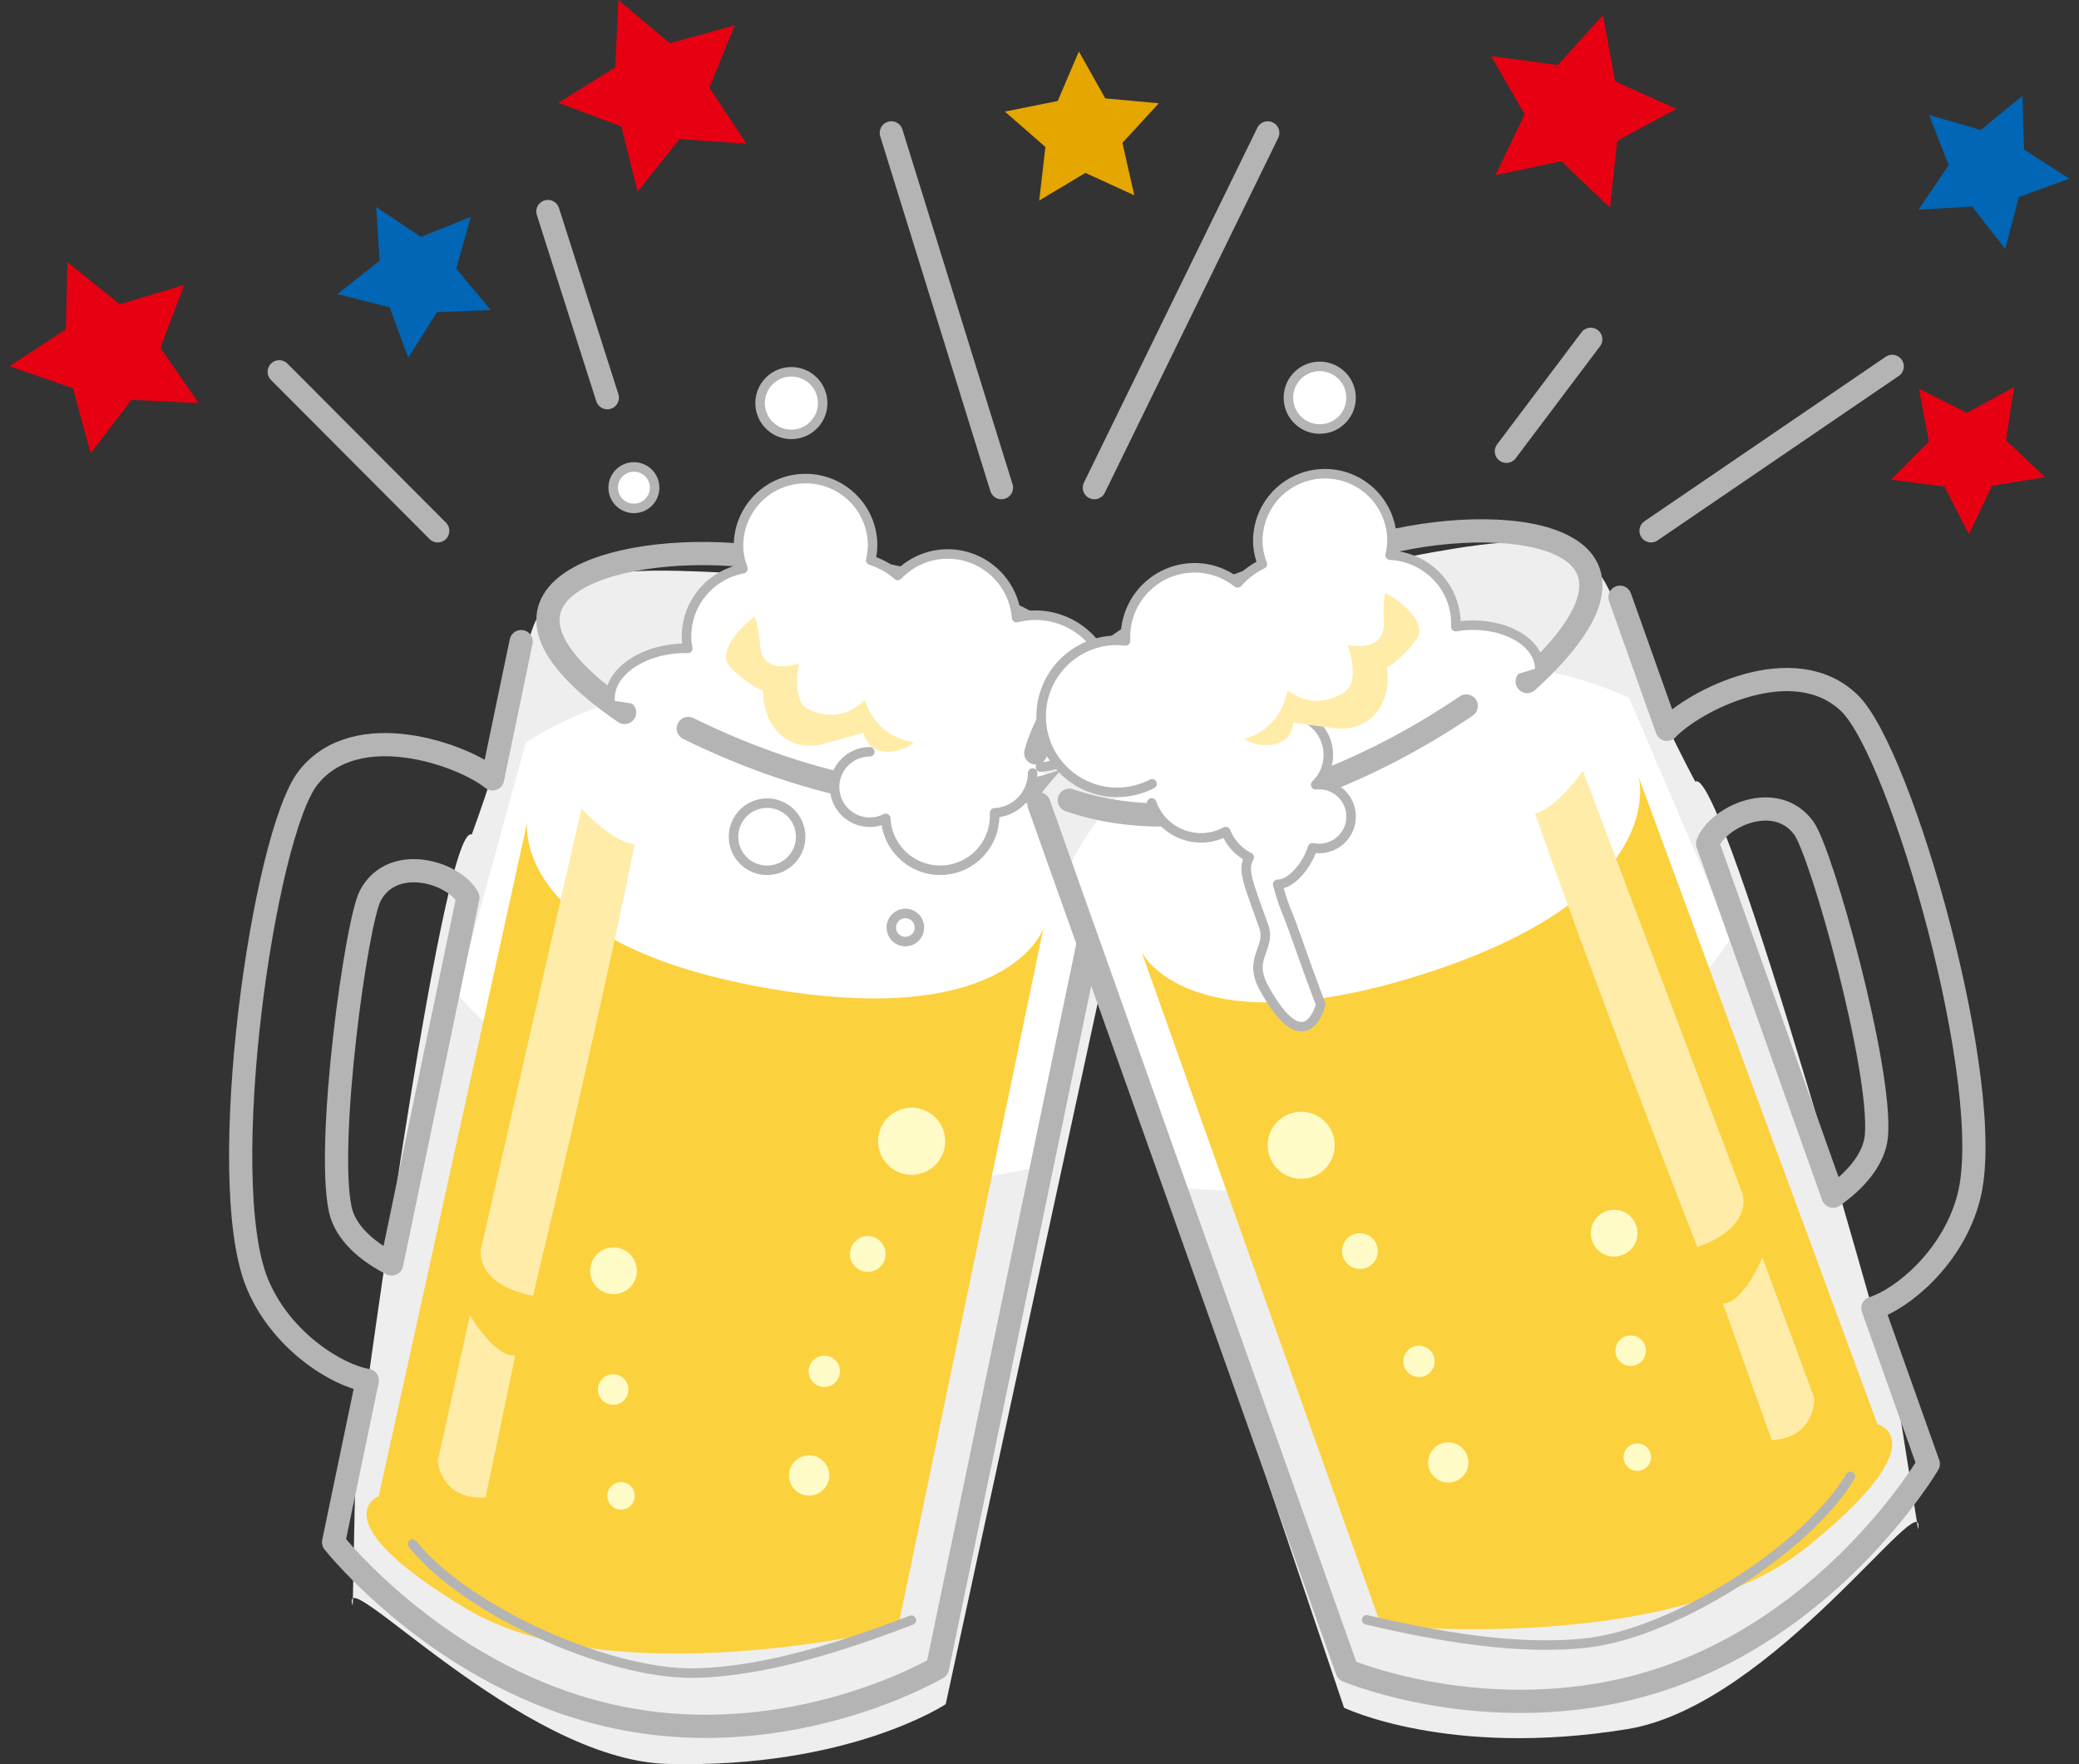 <?xml version="1.0" encoding="utf-8"?>
<!-- Generator: Adobe Illustrator 27.4.1, SVG Export Plug-In . SVG Version: 6.00 Build 0)  -->
<svg version="1.1" xmlns="http://www.w3.org/2000/svg" xmlns:xlink="http://www.w3.org/1999/xlink" x="0px" y="0px"
	 viewBox="0 0 330 280" style="enable-background:new 0 0 330 280;" xml:space="preserve">
<rect x="0" y="0" width="330" height="280" fill="#333333" stroke="none"/>
<style type="text/css">
	.st0{fill:#EEEEEF;}
	.st1{fill:#FFFFFF;}
	.st2{fill:#FCD13E;}
	.st3{fill:#FFFBC7;}
	.st4{fill:none;stroke:#B4B4B5;stroke-width:3.684;stroke-linecap:round;stroke-linejoin:round;}
	.st5{fill:none;stroke:#B4B4B5;stroke-width:1.509;stroke-linecap:round;stroke-linejoin:round;}
	.st6{fill:#FFFFFF;stroke:#B4B4B5;stroke-width:1.509;stroke-linecap:round;stroke-linejoin:round;}
	.st7{fill:#FFECA9;}
	.st8{fill:#E60012;}
	.st9{fill:#0066B5;}
	.st10{fill:#E5A600;}
</style>
<g id="レイヤー_1">
</g>
<g id="レイヤー_2">
</g>
<g id="レイヤー_3">
	<g>
		<g>
			<g>
				<g>
					<path class="st0" d="M124.21,91.4c-26.01-1.47-37.63-2.58-40.51,11.31c-2.89,13.87-8.82,29.75-8.82,29.75
						c-4.78-2.32-18.47,101.41-18.47,101.41l-0.42,20.97c-2.59-7.84,26.56,24.53,50,25.12c28.79,0.73,44.12-9.48,44.12-9.48
						l32.76-151.09C182.87,119.39,150.23,92.86,124.21,91.4z"/>
					<path class="st1" d="M83.46,117.87c0,0,21.59-15.24,53.12-8.69c31.53,6.56,41.47,28.37,41.47,28.37l-12.49,47.39
						c0,0-26.6,7.63-53.55-1.92c-26.96-9.57-39.47-25.32-39.47-25.32L83.46,117.87"/>
					<g>
						<path class="st2" d="M83.68,130.51c0,0-2.69,19.06,37.65,26.25c38.81,6.91,44.28-9.4,44.28-9.4l-23.08,110.99
							c0,0-45.19,11.02-68.59-3.06c-23.39-14.08-13.82-17.83-13.82-17.83L83.68,130.51z"/>
						<g>
							<path class="st3" d="M139.39,181.49c0.2,2.93,2.74,5.15,5.68,4.95c2.93-0.2,5.15-2.74,4.95-5.68
								c-0.2-2.93-2.74-5.15-5.68-4.95C141.4,176.01,139.18,178.55,139.39,181.49z"/>
							<path class="st3" d="M134.91,199.22c0.11,1.56,1.46,2.75,3.02,2.64c1.56-0.11,2.75-1.46,2.64-3.03
								c-0.11-1.56-1.46-2.74-3.03-2.64C135.99,196.31,134.81,197.66,134.91,199.22z"/>
							<path class="st3" d="M128.36,217.82c0.09,1.37,1.28,2.4,2.65,2.31c1.37-0.09,2.4-1.28,2.31-2.65
								c-0.09-1.37-1.28-2.4-2.65-2.31C129.3,215.26,128.27,216.45,128.36,217.82z"/>
							<path class="st3" d="M125.24,234.4c0.12,1.76,1.65,3.09,3.41,2.97c1.76-0.12,3.09-1.65,2.97-3.41
								c-0.12-1.76-1.65-3.09-3.41-2.97C126.45,231.11,125.12,232.64,125.24,234.4z"/>
						</g>
					</g>
					<g>
						<path class="st4" d="M99.14,113.08C71.3,93.99,97.06,86.03,118.46,88.2c19.26,1.94,50.77,5.67,59.51,25.5"/>
						<path class="st4" d="M109.25,115.62c17.68,8.74,44.26,16.39,64.46,6.24"/>
						<path class="st5" d="M65.49,245.06c8.18,10.32,30.79,20.75,44.85,20.48c11.24-0.22,23.91-4.4,34.32-8.39"/>
						<path class="st4" d="M82.72,101.83l-4.54,21.79c-4.82-3.89-21.63-9.89-29.26-0.19c-7.08,8.99-14.92,63.66-8.09,80.26
							c3.77,9.17,12.71,14.61,17.47,15.4l-5.35,25.68c0,0,17.35,22.03,45.09,27.8c27.74,5.77,50.76-7.85,50.76-7.85l29.75-142.95
							 M54.02,191.98c-2.29-10.48,2.52-45.7,4.79-49.89c3.57-6.59,13.24-3.68,15.46,0.37l-12.1,58.15
							C58.41,198.72,54.83,195.72,54.02,191.98z"/>
					</g>
					<g>
						<path class="st6" d="M120.66,64.32c0.19,2.73,2.56,4.8,5.29,4.61c2.74-0.19,4.81-2.56,4.62-5.29
							c-0.19-2.74-2.56-4.81-5.3-4.62C122.54,59.21,120.47,61.58,120.66,64.32z"/>
						<path class="st6" d="M96.84,111.13c-0.28-4.11,4.56-7.78,10.82-8.21c0.52-0.04,1.01-0.02,1.51,0
							c-0.07-0.38-0.14-0.75-0.17-1.15c-0.39-5.62,3.53-10.49,8.93-11.51c-0.34-0.93-0.61-1.9-0.68-2.93
							c-0.4-5.87,4.02-10.95,9.89-11.35c5.87-0.4,10.95,4.02,11.35,9.89c0.07,1.05-0.06,2.06-0.28,3.04
							c1.59,0.52,3.05,1.34,4.29,2.43c1.83-1.91,4.32-3.19,7.16-3.39c6.02-0.41,11.22,4.09,11.71,10.08
							c0.68-0.17,1.39-0.31,2.12-0.36c6.65-0.46,12.41,4.56,12.86,11.21c0.46,6.65-4.56,12.41-11.21,12.86"/>
					</g>
				</g>
				<path class="st7" d="M119.86,97.93c-0.41-0.08-6.66,5.15-3.94,7.97c2.73,2.82,5.22,3.76,5.22,3.76
					c-0.1,5.35,3.72,9.95,9.61,8.39c3.28-0.87,6.3-1.76,6.3-1.76c1.15,4.76,6.9,2.81,8.04,1.5c-6.33-0.87-7.83-6.72-7.83-6.72
					c-2.83,2.79-5.94,2.86-8.86,1.56c-2.91-1.3-1.57-7.33-1.57-7.33c-4.82,1.42-6.06-0.8-6.19-2.95
					C120.53,100.19,119.86,97.93,119.86,97.93z"/>
				<path class="st7" d="M92.29,128.34c0,0,5.04,5.42,8.45,5.65c-3.92,19.68-11.63,52.95-16.15,71.69c-9.37-1.91-8.25-7.4-8.25-7.4
					L92.29,128.34z"/>
				<path class="st7" d="M81.78,215.11c-0.95,4.67-4.71,22.54-4.71,22.54c-7.07,0.53-7.59-5.74-7.59-5.74l5.11-23.19
					C74.59,208.72,78.48,215.48,81.78,215.11z"/>
				<circle class="st3" cx="98.58" cy="237.42" r="2.18"/>
				<circle class="st3" cx="97.33" cy="220.54" r="2.42"/>
				<circle class="st3" cx="97.38" cy="201.7" r="3.71"/>
			</g>
			<path class="st6" d="M138.06,119.32c-3.09,0-5.59,2.5-5.59,5.59c0,3.09,2.5,5.59,5.59,5.59c0.91,0,1.77-0.22,2.53-0.61
				c0.22,4.58,4,8.23,8.64,8.23c4.78,0,8.65-3.87,8.65-8.65c0-0.15,0-0.31-0.01-0.46c3.36-0.15,6.04-2.92,6.04-6.32"/>
			<circle class="st6" cx="143.71" cy="147.21" r="2.23"/>
			<circle class="st6" cx="100.62" cy="77.4" r="3.29"/>
			<circle class="st6" cx="121.76" cy="132.8" r="5.33"/>
		</g>
		<g>
			<g>
				<path class="st0" d="M164.64,126.7l48.7,144.34c0,0,16.57,8.03,45,3.39c23.14-3.78,47.62-39.82,46.12-31.69l-3.27-20.72
					c0,0-27.68-100.91-32.1-97.96c0,0-8.04-14.93-12.79-28.27c-4.75-13.36-16.11-10.68-41.68-5.69
					C189.04,95.09,164.64,126.7,164.64,126.7z"/>
				<path class="st1" d="M258.59,110.77c0,0-23.47-12.16-53.81-1.37C174.44,120.19,169,139.62,169,139.62l17.38,48.78
					c0,0,27.39,3.94,52.79-9.2c25.4-13.15,35.65-30.46,35.65-30.46L258.59,110.77"/>
				<g>
					<path class="st2" d="M260.1,123.32c0,0,5.26,18.52-33.72,31.13c-37.5,12.13-45.15-3.29-45.15-3.29l37.98,106.81
						c0,0,46.27,4.77,67.53-12.37c21.25-17.13,11.27-19.55,11.27-19.55L260.1,123.32z"/>
					<g>
						<path class="st3" d="M211.85,181.41c0.2,2.93-2.02,5.47-4.95,5.67c-2.93,0.2-5.47-2.02-5.67-4.95
							c-0.2-2.93,2.02-5.47,4.95-5.67C209.11,176.26,211.65,178.48,211.85,181.41z"/>
						<path class="st3" d="M218.69,198.37c0.11,1.56-1.08,2.92-2.64,3.03c-1.56,0.11-2.92-1.08-3.03-2.64
							c-0.11-1.56,1.08-2.92,2.64-3.02C217.23,195.63,218.59,196.81,218.69,198.37z"/>
						<path class="st3" d="M227.71,215.9c0.09,1.37-0.94,2.56-2.31,2.65c-1.37,0.09-2.55-0.94-2.65-2.31
							c-0.09-1.37,0.94-2.55,2.31-2.65C226.43,213.5,227.62,214.53,227.71,215.9z"/>
						<path class="st3" d="M233.07,231.9c0.12,1.76-1.21,3.28-2.97,3.4c-1.76,0.12-3.28-1.21-3.4-2.97
							c-0.12-1.76,1.21-3.28,2.97-3.4C231.42,228.81,232.95,230.14,233.07,231.9z"/>
					</g>
				</g>
				<g>
					<path class="st4" d="M242.41,108.17c24.98-22.71-1.63-27.08-22.53-22.03c-18.82,4.54-49.53,12.53-55.48,33.36"/>
					<path class="st4" d="M232.74,112.05c-16.32,11.07-41.62,22.27-63.01,14.96"/>
					<path class="st5" d="M293.71,234.33c-6.7,11.34-27.68,24.75-41.64,26.4c-11.17,1.31-24.29-1.1-35.14-3.64"/>
					<path class="st4" d="M164.9,127.59l48.93,137.57c0,0,24.66,10.36,51.36,0.87c26.7-9.5,40.89-33.68,40.89-33.68l-8.79-24.72
						c4.61-1.43,12.73-8.03,15.21-17.63c4.51-17.38-10.7-70.47-18.94-78.41c-8.88-8.57-24.72-0.34-28.96,4.17l-7.46-20.97
						 M290.96,189.85l-19.91-55.96c1.64-4.32,10.82-8.52,15.26-2.47c2.82,3.84,12.38,38.07,11.54,48.77
						C297.55,184,294.42,187.46,290.96,189.85z"/>
				</g>
				<g>
					<path class="st6" d="M214.44,62.79c0.19,2.73-1.88,5.11-4.62,5.29c-2.74,0.19-5.11-1.88-5.3-4.62
						c-0.19-2.74,1.88-5.11,4.62-5.3C211.89,57.98,214.26,60.05,214.44,62.79z"/>
					<path class="st6" d="M244.41,105.92c-0.28-4.11-5.58-7.09-11.84-6.66c-0.52,0.03-1,0.12-1.5,0.2c0.02-0.38,0.04-0.77,0.01-1.16
						c-0.38-5.62-4.93-9.91-10.42-10.19c0.21-0.97,0.34-1.96,0.27-3c-0.4-5.87-5.48-10.3-11.35-9.9c-5.87,0.4-10.3,5.48-9.9,11.35
						c0.07,1.05,0.34,2.03,0.69,2.97c-1.51,0.73-2.84,1.74-3.92,2.99c-2.07-1.64-4.71-2.58-7.56-2.38
						c-6.02,0.41-10.56,5.58-10.23,11.58c-0.7-0.08-1.42-0.12-2.15-0.07c-6.65,0.45-11.67,6.21-11.22,12.86
						c0.45,6.65,6.21,11.67,12.86,11.22c1.71-0.12,3.29-0.59,4.72-1.33"/>
				</g>
			</g>
			<path class="st7" d="M251.26,122.35c0,0-4.25,6.06-7.6,6.74c6.56,18.96,18.73,50.87,25.76,68.83c9.03-3.17,7.17-8.46,7.17-8.46
				L251.26,122.35z"/>
			<path class="st7" d="M273.49,206.88c1.58,4.5,7.74,21.69,7.74,21.69c7.08-0.44,6.74-6.71,6.74-6.71l-8.22-22.28
				C279.74,199.57,276.81,206.8,273.49,206.88z"/>
			<circle class="st3" cx="259.89" cy="231.27" r="2.18"/>
			<circle class="st3" cx="258.83" cy="214.37" r="2.42"/>
			<circle class="st3" cx="256.21" cy="195.72" r="3.71"/>
			<path class="st6" d="M182.8,127.43c1.52,4.33,6.26,6.6,10.58,5.08c0.41-0.14,0.81-0.32,1.18-0.52c0.61,1.53,1.7,2.88,3.22,3.8
				c0.17,0.1,0.34,0.19,0.51,0.28c-1.19,2-0.1,4.13,2.3,10.95c1.24,3.53-2.62,4.97,0.06,9.82c6.65,12.06,9,2.57,9,2.57
				s-1.13-2.8-3.9-10.68c-1.79-5.09-1.8-4.24-2.95-8.38c2.25,0.03,4.76-3.2,5.54-5.79c0.34,0.07,0.69,0.11,1.05,0.11
				c2.8,0,5.07-2.27,5.07-5.07s-2.27-5.07-5.07-5.07c-0.19,0-0.38,0.01-0.56,0.03c1.24-1.2,2.02-2.88,2.02-4.75
				c0-3.64-2.95-6.59-6.59-6.59"/>
			<path class="st7" d="M219.82,94.15c0.39-0.14,7.3,4.19,4.98,7.36c-2.32,3.16-4.66,4.44-4.66,4.44c0.83,5.28-2.34,10.36-8.38,9.62
				c-3.37-0.42-6.48-0.88-6.48-0.88c-0.49,4.87-6.45,3.73-7.76,2.58c6.15-1.72,6.84-7.73,6.84-7.73c3.19,2.38,6.28,2.03,8.99,0.34
				c2.71-1.69,0.56-7.48,0.56-7.48c4.97,0.75,5.9-1.61,5.73-3.77S219.82,94.15,219.82,94.15z"/>
		</g>
		<line class="st4" x1="44.32" y1="59.01" x2="69.48" y2="84.25"/>
		<line class="st4" x1="300.35" y1="58.15" x2="262.07" y2="84.25"/>
		<line class="st4" x1="86.97" y1="33.57" x2="96.4" y2="63.12"/>
		<line class="st4" x1="141.48" y1="21.09" x2="158.96" y2="77.4"/>
		<line class="st4" x1="201.23" y1="21.09" x2="173.71" y2="77.4"/>
		<line class="st4" x1="252.5" y1="53.85" x2="239.11" y2="71.63"/>
		<polygon class="st8" points="31.53,63.98 20.87,63.46 14.39,71.95 11.59,61.65 1.52,58.12 10.45,52.27 10.7,41.6 19.02,48.29 
			29.25,45.22 25.46,55.2 		"/>
		<polygon class="st8" points="255.55,32.97 247.83,25.6 237.38,27.79 242,18.16 236.69,8.9 247.27,10.32 254.44,2.41 256.36,12.91 
			266.1,17.28 256.7,22.35 		"/>
		<polygon class="st9" points="318.29,39.53 313.04,32.78 304.52,33.28 309.31,26.21 306.2,18.25 314.41,20.63 321.02,15.21 
			321.29,23.75 328.48,28.36 320.45,31.26 		"/>
		<polygon class="st8" points="312.53,84.81 308.63,77.22 300.16,76.13 306.17,70.07 304.59,61.68 312.21,65.52 319.71,61.43 
			318.4,69.87 324.62,75.73 316.19,77.09 		"/>
		<polygon class="st10" points="180.05,31 172.29,27.44 164.96,31.82 165.94,23.33 159.51,17.71 167.89,16.03 171.25,8.17 
			175.44,15.62 183.94,16.39 178.16,22.67 		"/>
		<polygon class="st9" points="77.89,49.21 69.36,49.55 64.8,56.78 61.84,48.77 53.56,46.67 60.26,41.37 59.7,32.85 66.81,37.59 
			74.74,34.42 72.43,42.64 		"/>
		<polygon class="st8" points="118.5,22.82 107.85,22.08 101.2,30.43 98.62,20.07 88.62,16.32 97.67,10.67 98.15,0 106.32,6.86 
			116.61,4.02 112.61,13.92 		"/>
	</g>
	<g>
	</g>
	<g>
	</g>
	<g>
	</g>
	<g>
	</g>
	<g>
	</g>
	<g>
	</g>
</g>
</svg>
